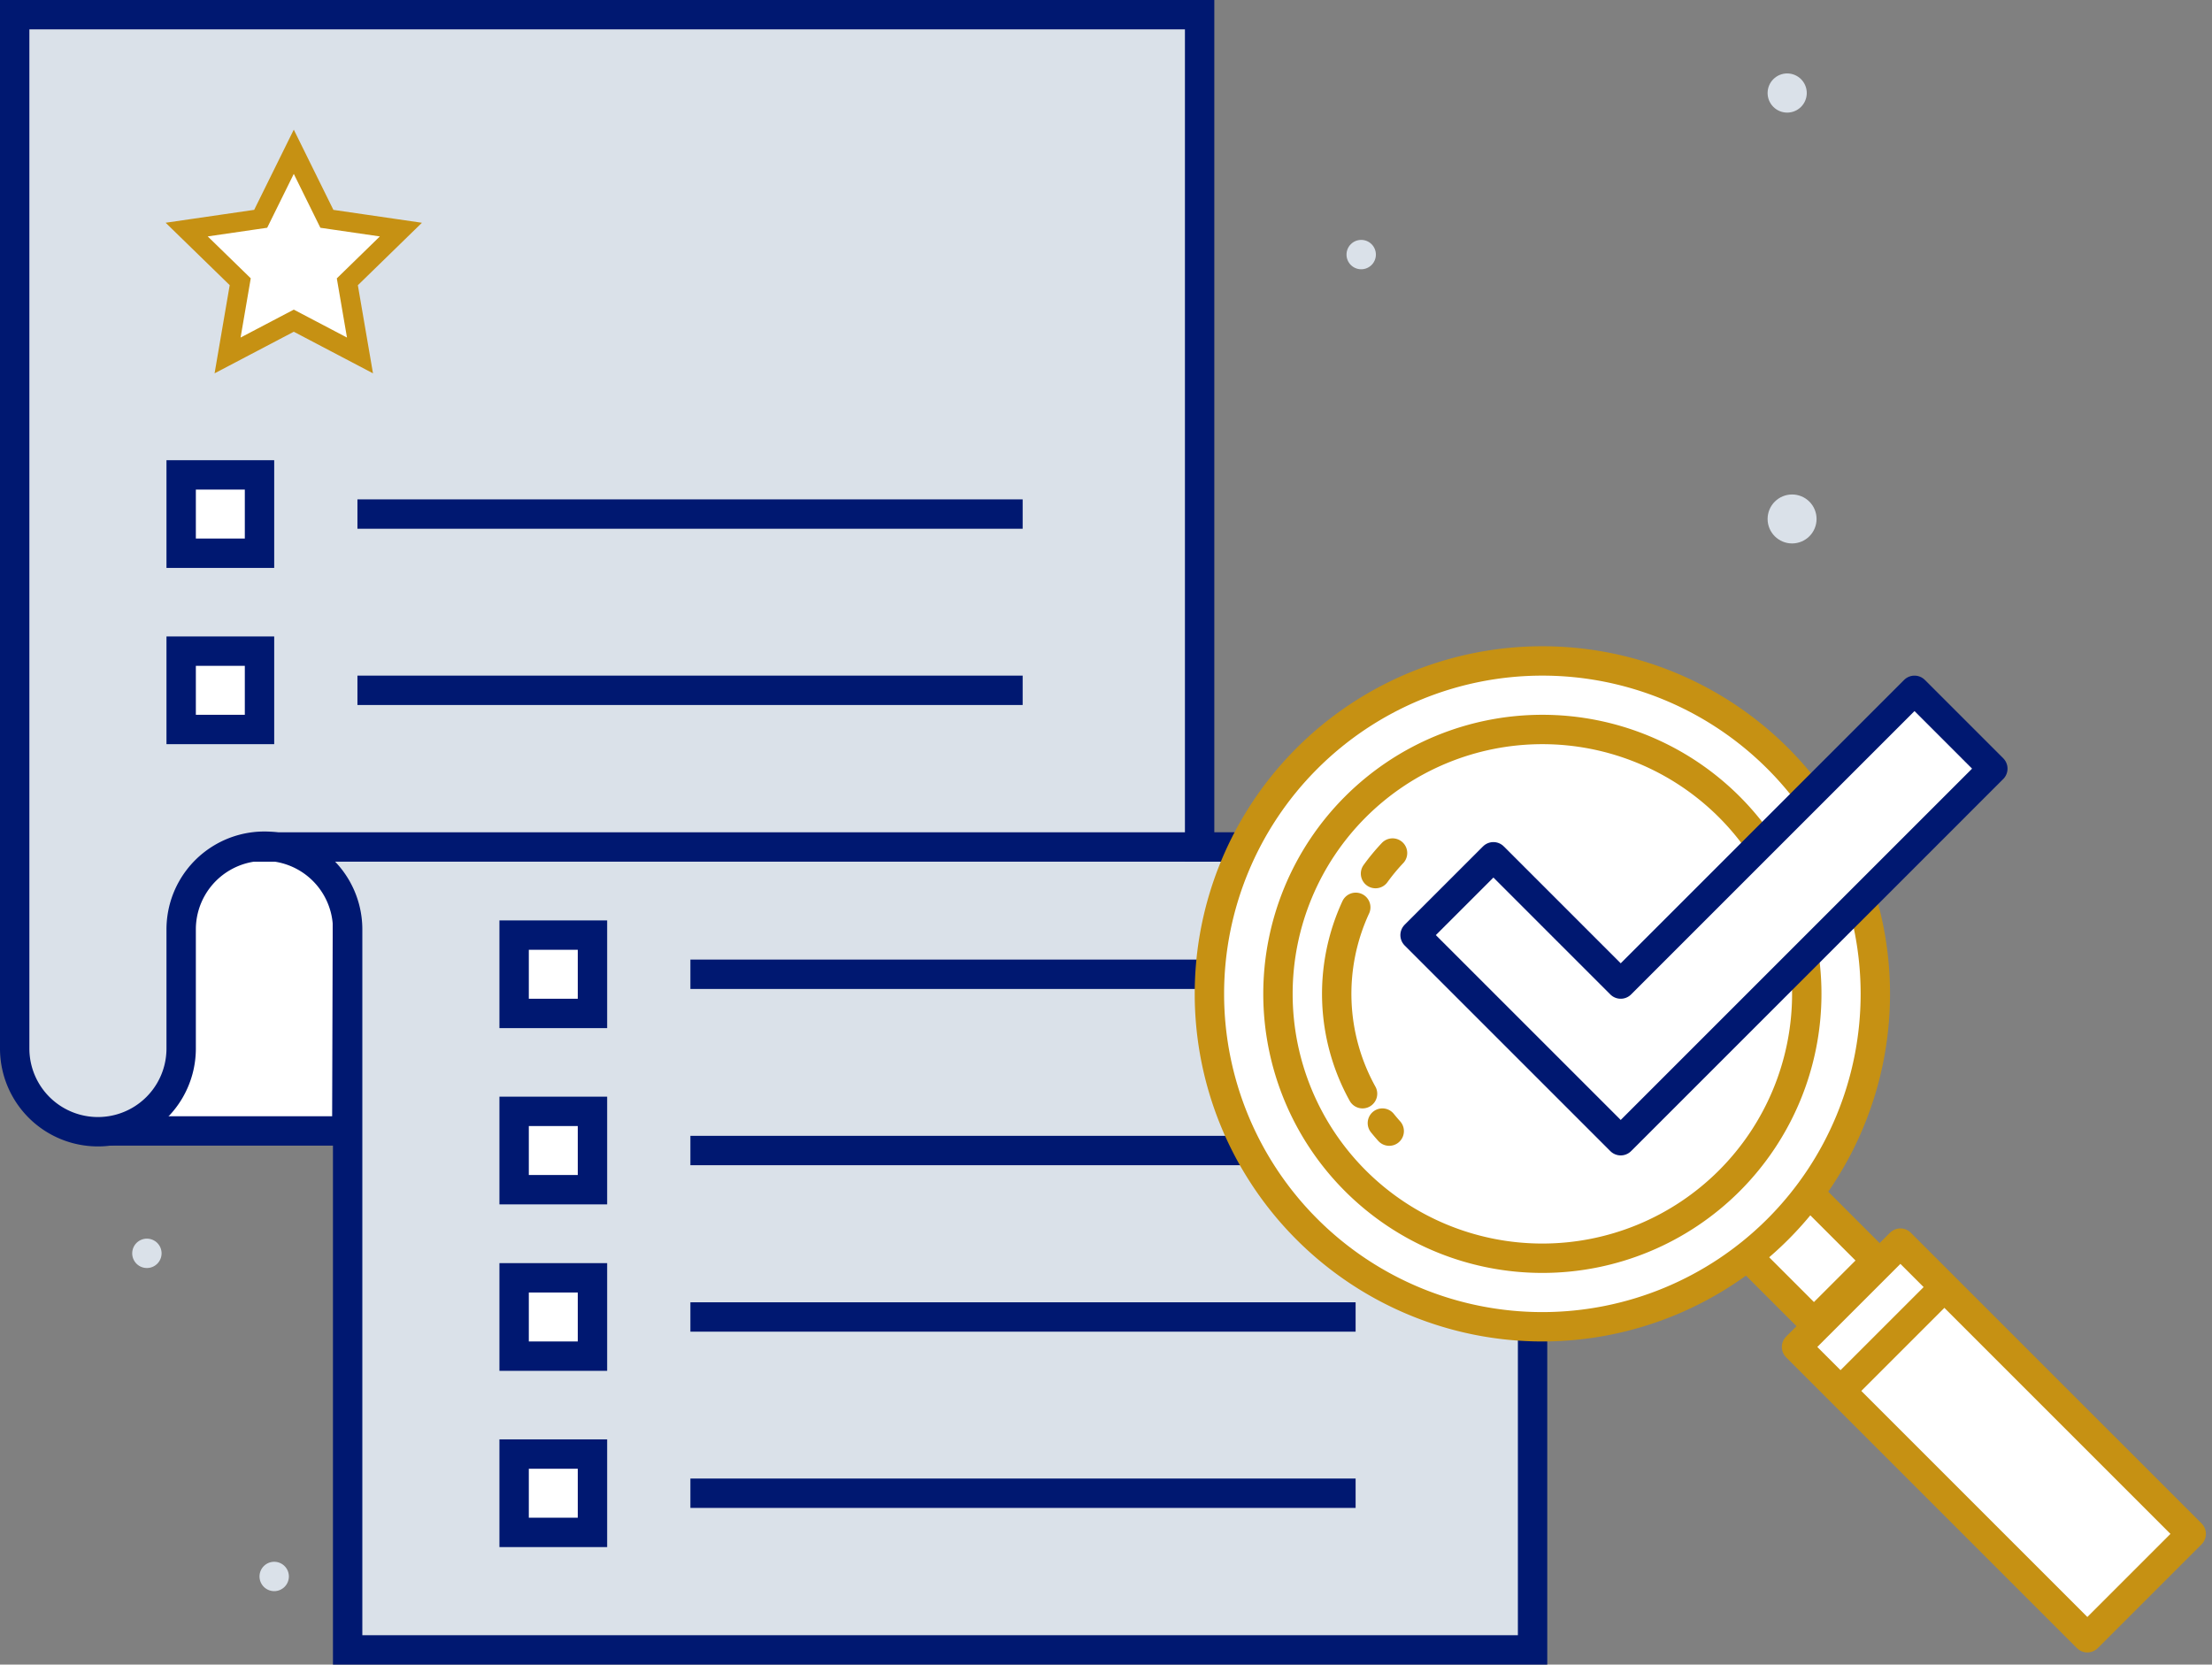 <svg xmlns="http://www.w3.org/2000/svg" xmlns:xlink="http://www.w3.org/1999/xlink" width="225.88" height="170" viewBox="0 0 225.88 170">
  <rect x="0" y="0" width="225.88" height="170" fill="#808080" stroke="none"/>
  <defs>
    <clipPath id="clip-path">
      <path id="Path_1646" data-name="Path 1646" d="M35.913-55H11V-84H36Z" fill="none" clip-rule="evenodd"/>
    </clipPath>
    <clipPath id="clip-path-2">
      <path id="Path_1649" data-name="Path 1649" d="M2-63.419A8.46,8.46,0,0,0,10.5-55,8.46,8.46,0,0,0,19-63.419V-75.581A8.46,8.46,0,0,1,27.5-84,8.46,8.46,0,0,1,36-75.581V-2H157V-84H123v-85H2Z" fill="none" clip-rule="evenodd"/>
    </clipPath>
    <clipPath id="clip-path-3">
      <path id="Path_1656" data-name="Path 1656" d="M30.5-137.75,23.74-134.2l1.291-7.527-5.469-5.33,7.557-1.1L30.5-155l3.38,6.848,7.557,1.1-5.469,5.33L37.26-134.2Z" fill="none" clip-rule="evenodd"/>
    </clipPath>
    <clipPath id="clip-path-4">
      <path id="Path_1662" data-name="Path 1662" d="M53-67h8v-8H53Z" fill="none"/>
    </clipPath>
    <clipPath id="clip-path-5">
      <path id="Path_1665" data-name="Path 1665" d="M19-114h8v-8H19Z" fill="none"/>
    </clipPath>
    <clipPath id="clip-path-6">
      <path id="Path_1668" data-name="Path 1668" d="M19-96h8v-8H19Z" fill="none"/>
    </clipPath>
    <clipPath id="clip-path-7">
      <path id="Path_1671" data-name="Path 1671" d="M53-49h8v-8H53Z" fill="none"/>
    </clipPath>
    <clipPath id="clip-path-8">
      <path id="Path_1674" data-name="Path 1674" d="M53-32h8v-8H53Z" fill="none"/>
    </clipPath>
    <clipPath id="clip-path-9">
      <path id="Path_1677" data-name="Path 1677" d="M53-14h8v-8H53Z" fill="none"/>
    </clipPath>
    <clipPath id="clip-path-10">
      <path id="Path_1680" data-name="Path 1680" d="M185.432-48.432l6.664,6.664L185.732-35.4l-6.664-6.664" fill="none" clip-rule="evenodd"/>
    </clipPath>
    <clipPath id="clip-path-11">
      <path id="Path_1683" data-name="Path 1683" d="M183.954-32.939l10.607-10.607,29.7,29.7L213.652-3.241Z" fill="none" clip-rule="evenodd"/>
    </clipPath>
    <clipPath id="clip-path-12">
      <path id="Path_1687" data-name="Path 1687" d="M158-35a34,34,0,0,0,34-34,34,34,0,0,0-34-34,34,34,0,0,0-34,34A34,34,0,0,0,158-35Z" fill="none" clip-rule="evenodd"/>
    </clipPath>
    <clipPath id="clip-path-13">
      <path id="Path_1690" data-name="Path 1690" d="M158-42a27,27,0,0,0,27-27,27,27,0,0,0-27-27,27,27,0,0,0-27,27A27,27,0,0,0,158-42Z" fill="none" clip-rule="evenodd"/>
    </clipPath>
    <clipPath id="clip-path-14">
      <path id="Path_1694" data-name="Path 1694" d="M153-83l-8,8,21,21,38-38-8-8L166-70Z" fill="none" clip-rule="evenodd"/>
    </clipPath>
    <clipPath id="clip-path-15">
      <path id="Path_1697" data-name="Path 1697" d="M15.5-41A1.5,1.5,0,0,0,17-42.5,1.5,1.5,0,0,0,15.5-44,1.5,1.5,0,0,0,14-42.5,1.5,1.5,0,0,0,15.5-41Z" fill="none" clip-rule="evenodd"/>
    </clipPath>
    <clipPath id="clip-path-16">
      <path id="Path_1699" data-name="Path 1699" d="M139.5-143a1.5,1.5,0,0,0,1.5-1.5,1.5,1.5,0,0,0-1.5-1.5,1.5,1.5,0,0,0-1.5,1.5A1.5,1.5,0,0,0,139.5-143Z" fill="none" clip-rule="evenodd"/>
    </clipPath>
    <clipPath id="clip-path-17">
      <path id="Path_1701" data-name="Path 1701" d="M183-159a2,2,0,0,0,2-2,2,2,0,0,0-2-2,2,2,0,0,0-2,2A2,2,0,0,0,183-159Z" fill="none" clip-rule="evenodd"/>
    </clipPath>
    <clipPath id="clip-path-18">
      <path id="Path_1703" data-name="Path 1703" d="M183.5-115a2.5,2.5,0,0,0,2.5-2.5,2.5,2.5,0,0,0-2.5-2.5,2.5,2.5,0,0,0-2.5,2.5A2.5,2.5,0,0,0,183.5-115Z" fill="none" clip-rule="evenodd"/>
    </clipPath>
    <clipPath id="clip-path-19">
      <path id="Path_1705" data-name="Path 1705" d="M28.5-8A1.5,1.5,0,0,0,30-9.5,1.5,1.5,0,0,0,28.5-11,1.5,1.5,0,0,0,27-9.5,1.5,1.5,0,0,0,28.5-8Z" fill="none" clip-rule="evenodd"/>
    </clipPath>
  </defs>
  <g id="Group_702" data-name="Group 702" transform="translate(-0.5 170.5)">
    <g id="Group_660" data-name="Group 660" clip-path="url(#clip-path)">
      <path id="Path_1645" data-name="Path 1645" d="M6-89H41v39H6Z" fill="#fff"/>
    </g>
    <g id="Group_661" data-name="Group 661" transform="translate(11 -84)">
      <path id="Path_1647" data-name="Path 1647" d="M24.913,29H0V0H25Z" fill="none" stroke="#001871" stroke-width="3"/>
    </g>
    <g id="Group_662" data-name="Group 662" clip-path="url(#clip-path-2)">
      <path id="Path_1648" data-name="Path 1648" d="M-3-174H162V3H-3Z" fill="#dae1e9"/>
    </g>
    <g id="Group_663" data-name="Group 663" transform="translate(2 -169)">
      <path id="Path_1650" data-name="Path 1650" d="M0,105.581a8.5,8.5,0,0,0,17,0V93.419a8.5,8.5,0,0,1,17,0V167H155V85H121V0H0Z" fill="none" stroke="#001871" stroke-width="3"/>
    </g>
    <g id="Group_664" data-name="Group 664" transform="translate(28 -84.5)">
      <path id="Path_1651" data-name="Path 1651" d="M95,.5H0" fill="none" stroke="#001871" stroke-width="3"/>
    </g>
    <g id="Group_665" data-name="Group 665" transform="translate(71 -71.5)">
      <path id="Path_1652" data-name="Path 1652" d="M67.929.5H0" fill="none" stroke="#001871" stroke-width="3"/>
    </g>
    <g id="Group_666" data-name="Group 666" transform="translate(37 -118.5)">
      <path id="Path_1653" data-name="Path 1653" d="M67.929.5H0" fill="none" stroke="#001871" stroke-width="3"/>
    </g>
    <g id="Group_667" data-name="Group 667" transform="translate(37 -100.5)">
      <path id="Path_1654" data-name="Path 1654" d="M67.929.5H0" fill="none" stroke="#001871" stroke-width="3"/>
    </g>
    <g id="Group_668" data-name="Group 668" clip-path="url(#clip-path-3)">
      <path id="Path_1655" data-name="Path 1655" d="M14.563-160H46.437v30.8H14.563Z" fill="#fff"/>
    </g>
    <g id="Group_669" data-name="Group 669" transform="translate(19 -155)">
      <path id="Path_1657" data-name="Path 1657" d="M11.5,17.25,4.74,20.8l1.291-7.527L.563,7.946l7.557-1.1L11.5,0l3.38,6.848,7.557,1.1-5.469,5.331L18.26,20.8Z" fill="none" stroke="#c69113" stroke-width="2"/>
    </g>
    <g id="Group_670" data-name="Group 670" transform="translate(71 -53.5)">
      <path id="Path_1658" data-name="Path 1658" d="M67.929.5H0" fill="none" stroke="#001871" stroke-width="3"/>
    </g>
    <g id="Group_671" data-name="Group 671" transform="translate(71 -36.5)">
      <path id="Path_1659" data-name="Path 1659" d="M67.929.5H0" fill="none" stroke="#001871" stroke-width="3"/>
    </g>
    <g id="Group_672" data-name="Group 672" transform="translate(71 -18.5)">
      <path id="Path_1660" data-name="Path 1660" d="M67.929.5H0" fill="none" stroke="#001871" stroke-width="3"/>
    </g>
    <g id="Group_673" data-name="Group 673" clip-path="url(#clip-path-4)">
      <path id="Path_1661" data-name="Path 1661" d="M48-80H66v18H48Z" fill="#fff"/>
    </g>
    <g id="Group_674" data-name="Group 674" transform="translate(53 -75)">
      <path id="Path_1663" data-name="Path 1663" d="M0,0H8V8H0Z" fill="none" stroke="#001871" stroke-width="3"/>
    </g>
    <g id="Group_675" data-name="Group 675" clip-path="url(#clip-path-5)">
      <path id="Path_1664" data-name="Path 1664" d="M14-127H32v18H14Z" fill="#fff"/>
    </g>
    <g id="Group_676" data-name="Group 676" transform="translate(19 -122)">
      <path id="Path_1666" data-name="Path 1666" d="M0,0H8V8H0Z" fill="none" stroke="#001871" stroke-width="3"/>
    </g>
    <g id="Group_677" data-name="Group 677" clip-path="url(#clip-path-6)">
      <path id="Path_1667" data-name="Path 1667" d="M14-109H32v18H14Z" fill="#fff"/>
    </g>
    <g id="Group_678" data-name="Group 678" transform="translate(19 -104)">
      <path id="Path_1669" data-name="Path 1669" d="M0,0H8V8H0Z" fill="none" stroke="#001871" stroke-width="3"/>
    </g>
    <g id="Group_679" data-name="Group 679" clip-path="url(#clip-path-7)">
      <path id="Path_1670" data-name="Path 1670" d="M48-62H66v18H48Z" fill="#fff"/>
    </g>
    <g id="Group_680" data-name="Group 680" transform="translate(53 -57)">
      <path id="Path_1672" data-name="Path 1672" d="M0,0H8V8H0Z" fill="none" stroke="#001871" stroke-width="3"/>
    </g>
    <g id="Group_681" data-name="Group 681" clip-path="url(#clip-path-8)">
      <path id="Path_1673" data-name="Path 1673" d="M48-45H66v18H48Z" fill="#fff"/>
    </g>
    <g id="Group_682" data-name="Group 682" transform="translate(53 -40)">
      <path id="Path_1675" data-name="Path 1675" d="M0,0H8V8H0Z" fill="none" stroke="#001871" stroke-width="3"/>
    </g>
    <g id="Group_683" data-name="Group 683" clip-path="url(#clip-path-9)">
      <path id="Path_1676" data-name="Path 1676" d="M48-27H66V-9H48Z" fill="#fff"/>
    </g>
    <g id="Group_684" data-name="Group 684" transform="translate(53 -22)">
      <path id="Path_1678" data-name="Path 1678" d="M0,0H8V8H0Z" fill="none" stroke="#001871" stroke-width="3"/>
    </g>
    <g id="Group_685" data-name="Group 685" clip-path="url(#clip-path-10)">
      <path id="Path_1679" data-name="Path 1679" d="M172-42.068,185.432-55.5l13.735,13.735L185.732-28.333Z" fill="#fff"/>
    </g>
    <g id="Group_686" data-name="Group 686" transform="translate(177.247 -43.889) rotate(-45)">
      <path id="Path_1681" data-name="Path 1681" d="M9,2.575V12H0V2.575" fill="none" stroke="#c69113" stroke-width="3"/>
    </g>
    <g id="Group_687" data-name="Group 687" clip-path="url(#clip-path-11)">
      <path id="Path_1682" data-name="Path 1682" d="M176.883-32.939l17.678-17.678,36.77,36.77L213.652,3.83Z" fill="#fff"/>
    </g>
    <g id="Group_688" data-name="Group 688" transform="translate(183.954 -32.939) rotate(-45)">
      <path id="Path_1684" data-name="Path 1684" d="M0,0H15V42H0Z" fill="none" stroke="#c69113" stroke-linejoin="round" stroke-width="3"/>
    </g>
    <g id="Group_689" data-name="Group 689" transform="translate(189 -39)">
      <path id="Path_1685" data-name="Path 1685" d="M10,0,0,10" fill="none" stroke="#c69113" stroke-width="3"/>
    </g>
    <g id="Group_690" data-name="Group 690" clip-path="url(#clip-path-12)">
      <path id="Path_1686" data-name="Path 1686" d="M119-108h78v78H119Z" fill="#fff"/>
    </g>
    <g id="Group_691" data-name="Group 691" transform="translate(124 -103)">
      <path id="Path_1688" data-name="Path 1688" d="M34,68A34,34,0,1,0,0,34,34,34,0,0,0,34,68Z" fill="none" stroke="#c69113" stroke-width="3"/>
    </g>
    <g id="Group_692" data-name="Group 692" clip-path="url(#clip-path-13)">
      <path id="Path_1689" data-name="Path 1689" d="M126-101h64v64H126Z" fill="#fff"/>
    </g>
    <g id="Group_693" data-name="Group 693" transform="translate(131 -96)">
      <path id="Path_1691" data-name="Path 1691" d="M27,54A27,27,0,1,0,0,27,27,27,0,0,0,27,54Z" fill="none" stroke="#c69113" stroke-width="3"/>
    </g>
    <g id="Group_694" data-name="Group 694" transform="translate(137 -83.382)">
      <path id="Path_1692" data-name="Path 1692" d="M5.7,0A21.106,21.106,0,0,0,3.962,2.1M1.944,5.545a21.041,21.041,0,0,0,.693,19.035m2.026,3Q5,28,5.36,28.4" fill="none" stroke="#c69113" stroke-linecap="round" stroke-width="3"/>
    </g>
    <g id="Group_695" data-name="Group 695" clip-path="url(#clip-path-14)">
      <path id="Path_1693" data-name="Path 1693" d="M140-105h69v56H140Z" fill="#fff"/>
    </g>
    <g id="Group_696" data-name="Group 696" transform="translate(145 -100)">
      <path id="Path_1695" data-name="Path 1695" d="M8,17,0,25,21,46,59,8,51,0,21,30Z" fill="none" stroke="#001871" stroke-linejoin="round" stroke-width="3"/>
    </g>
    <g id="Group_697" data-name="Group 697" clip-path="url(#clip-path-15)">
      <path id="Path_1696" data-name="Path 1696" d="M9-49H22v13H9Z" fill="#dae1e9"/>
    </g>
    <g id="Group_698" data-name="Group 698" clip-path="url(#clip-path-16)">
      <path id="Path_1698" data-name="Path 1698" d="M133-151h13v13H133Z" fill="#dae1e9"/>
    </g>
    <g id="Group_699" data-name="Group 699" clip-path="url(#clip-path-17)">
      <path id="Path_1700" data-name="Path 1700" d="M176-168h14v14H176Z" fill="#dae1e9"/>
    </g>
    <g id="Group_700" data-name="Group 700" clip-path="url(#clip-path-18)">
      <path id="Path_1702" data-name="Path 1702" d="M176-125h15v15H176Z" fill="#dae1e9"/>
    </g>
    <g id="Group_701" data-name="Group 701" clip-path="url(#clip-path-19)">
      <path id="Path_1704" data-name="Path 1704" d="M22-16H35V-3H22Z" fill="#dae1e9"/>
    </g>
  </g>
</svg>

